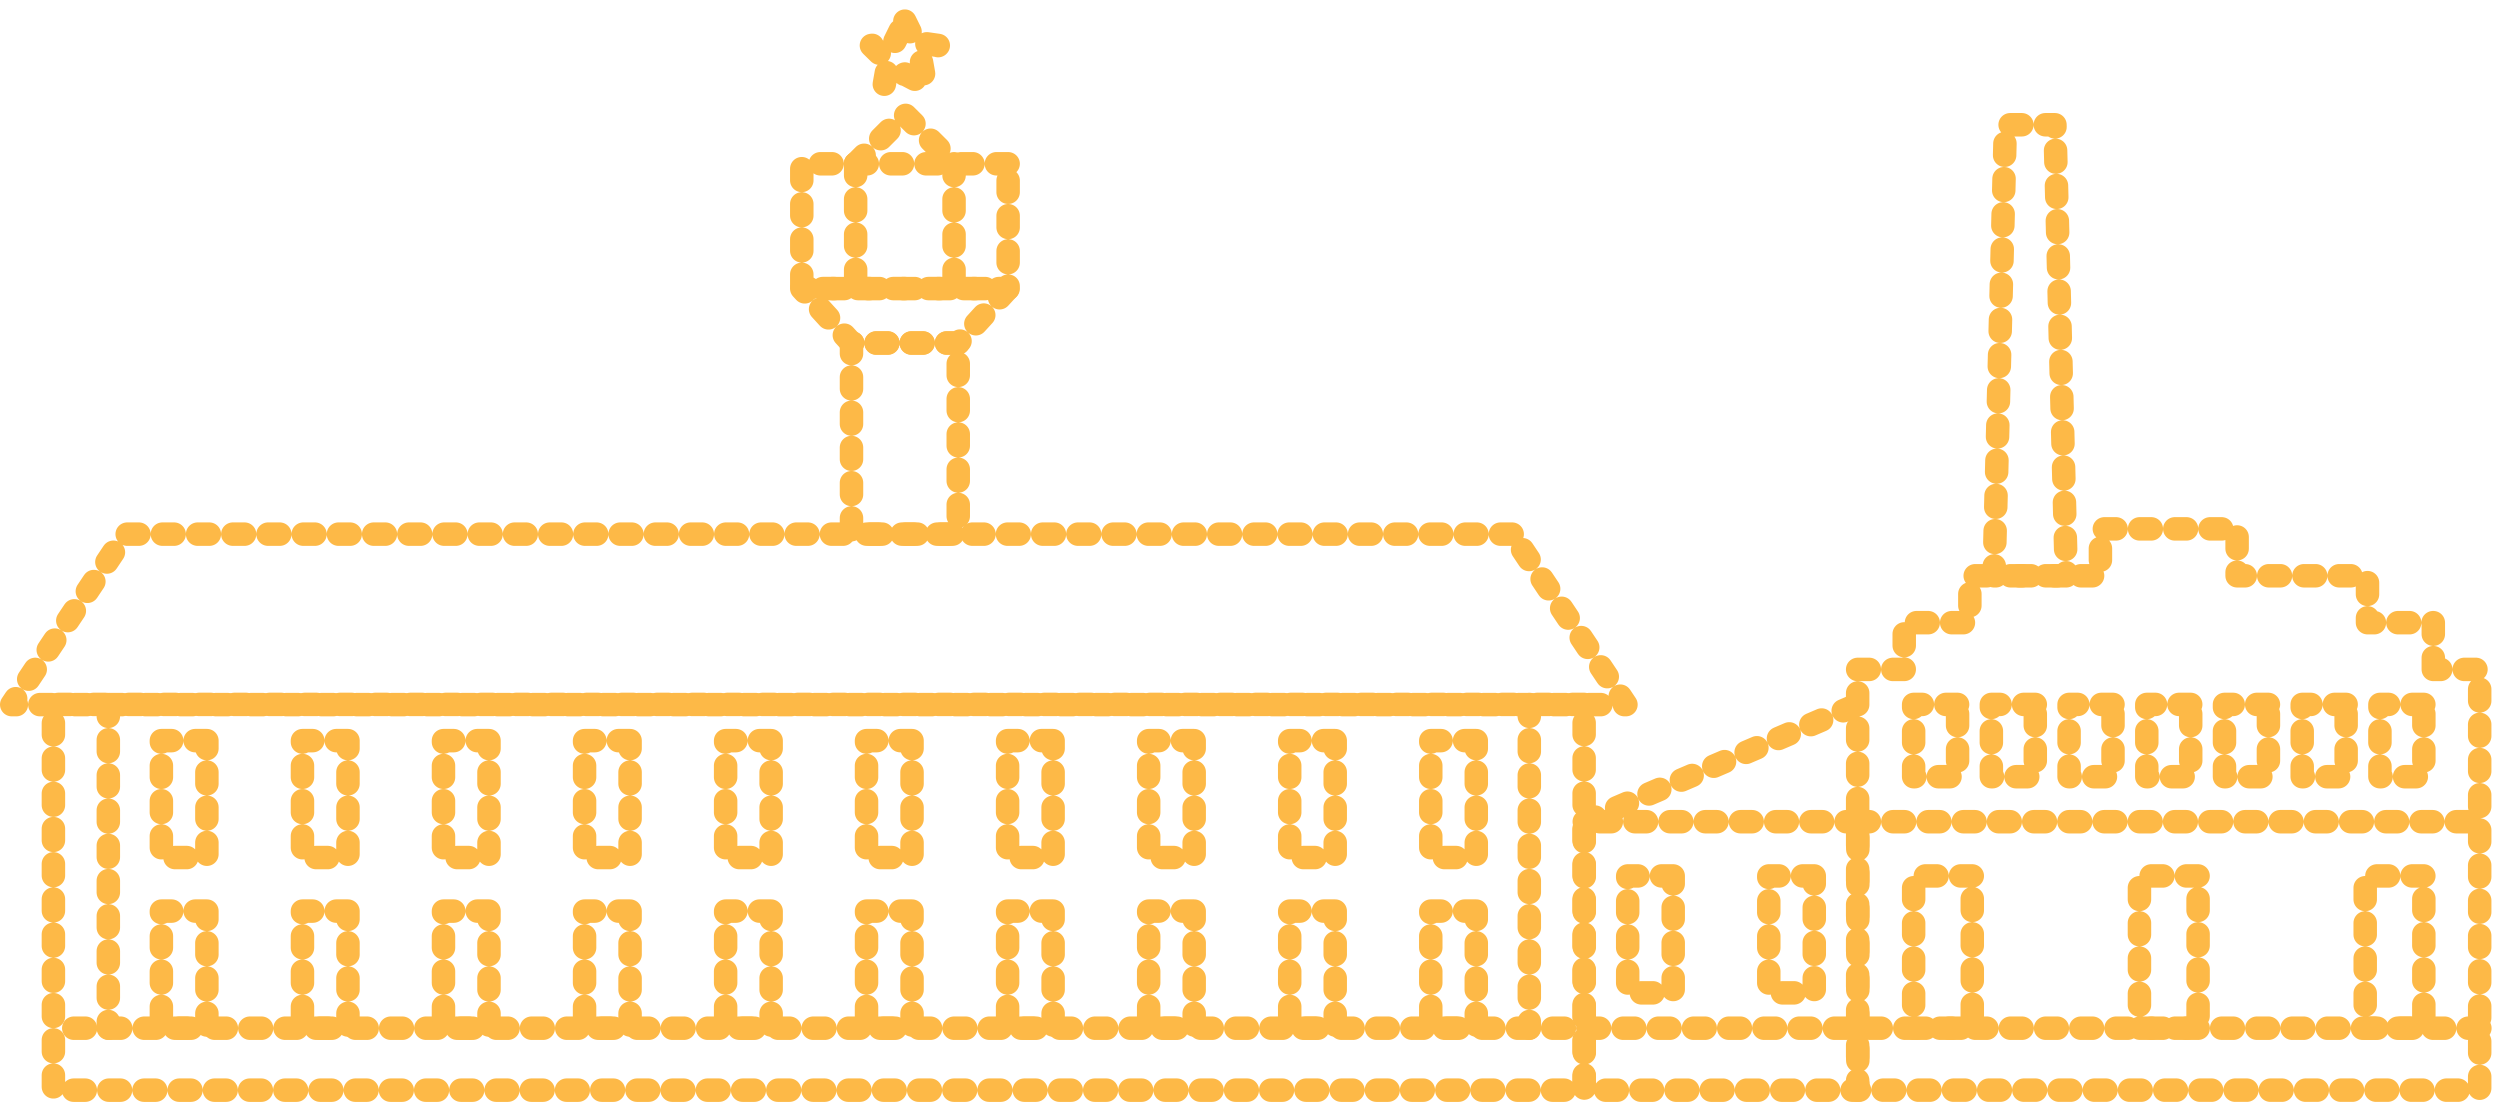 <?xml version="1.0" encoding="UTF-8"?> <svg xmlns="http://www.w3.org/2000/svg" width="213" height="94" viewBox="0 0 213 94" fill="none"> <path d="M72.918 13.938L77.093 9.763L81.283 13.938" stroke="#FDB947" stroke-width="2" stroke-linecap="round" stroke-linejoin="round" stroke-dasharray="1 2"></path> <path d="M77.094 1.802L77.974 3.591L79.942 3.874L78.511 5.276L78.854 7.23L77.094 6.305L75.335 7.23L75.678 5.276L74.246 3.874L76.214 3.591L77.094 1.802Z" stroke="#FDB947" stroke-width="2" stroke-linecap="round" stroke-linejoin="round" stroke-dasharray="1 2"></path> <path d="M207.318 57.034V53.052H201.711V49.056H190.602V45.06H178.956V49.056H167.832V53.052H162.24V57.034H158.273V92.881H211.269V57.034H207.318Z" stroke="#FDB947" stroke-width="2" stroke-linecap="round" stroke-linejoin="round" stroke-dasharray="1 2"></path> <path d="M158.273 70.009H211.269" stroke="#FDB947" stroke-width="2" stroke-linecap="round" stroke-linejoin="round" stroke-dasharray="1 2"></path> <path d="M166.786 60.017H163.043V66.175H166.786V60.017Z" stroke="#FDB947" stroke-width="2" stroke-linecap="round" stroke-linejoin="round" stroke-dasharray="1 2"></path> <path d="M173.407 60.017H169.664V66.175H173.407V60.017Z" stroke="#FDB947" stroke-width="2" stroke-linecap="round" stroke-linejoin="round" stroke-dasharray="1 2"></path> <path d="M180.028 60.017H176.285V66.175H180.028V60.017Z" stroke="#FDB947" stroke-width="2" stroke-linecap="round" stroke-linejoin="round" stroke-dasharray="1 2"></path> <path d="M186.649 60.017H182.906V66.175H186.649V60.017Z" stroke="#FDB947" stroke-width="2" stroke-linecap="round" stroke-linejoin="round" stroke-dasharray="1 2"></path> <path d="M193.27 60.017H189.527V66.175H193.27V60.017Z" stroke="#FDB947" stroke-width="2" stroke-linecap="round" stroke-linejoin="round" stroke-dasharray="1 2"></path> <path d="M199.891 60.017H196.148V66.175H199.891V60.017Z" stroke="#FDB947" stroke-width="2" stroke-linecap="round" stroke-linejoin="round" stroke-dasharray="1 2"></path> <path d="M206.512 60.017H202.77V66.175H206.512V60.017Z" stroke="#FDB947" stroke-width="2" stroke-linecap="round" stroke-linejoin="round" stroke-dasharray="1 2"></path> <path d="M206.511 74.63H201.516V87.603H206.511V74.63Z" stroke="#FDB947" stroke-width="2" stroke-linecap="round" stroke-linejoin="round" stroke-dasharray="1 2"></path> <path d="M168.038 74.63H163.043V87.603H168.038V74.63Z" stroke="#FDB947" stroke-width="2" stroke-linecap="round" stroke-linejoin="round" stroke-dasharray="1 2"></path> <path d="M187.277 74.63H182.281V87.603H187.277V74.63Z" stroke="#FDB947" stroke-width="2" stroke-linecap="round" stroke-linejoin="round" stroke-dasharray="1 2"></path> <path d="M85.893 13.954H68.312V24.586H85.893V13.954Z" stroke="#FDB947" stroke-width="2" stroke-linecap="round" stroke-linejoin="round" stroke-dasharray="1 2"></path> <path d="M72.902 13.954V24.586" stroke="#FDB947" stroke-width="2" stroke-linecap="round" stroke-linejoin="round" stroke-dasharray="1 2"></path> <path d="M81.285 13.954V24.586" stroke="#FDB947" stroke-width="2" stroke-linecap="round" stroke-linejoin="round" stroke-dasharray="1 2"></path> <path d="M81.644 29.224H72.547L68.312 24.587H85.878L81.644 29.224Z" stroke="#FDB947" stroke-width="2" stroke-linecap="round" stroke-linejoin="round" stroke-dasharray="1 2"></path> <path d="M81.643 29.224H72.547V45.507H81.643V29.224Z" stroke="#FDB947" stroke-width="2" stroke-linecap="round" stroke-linejoin="round" stroke-dasharray="1 2"></path> <path d="M128.837 45.509H10.693L1 60.033H138.53L128.837 45.509Z" stroke="#FDB947" stroke-width="2" stroke-linecap="round" stroke-linejoin="round" stroke-dasharray="1 2"></path> <path d="M134.968 60.017H4.551V92.882H134.968V60.017Z" stroke="#FDB947" stroke-width="2" stroke-linecap="round" stroke-linejoin="round" stroke-dasharray="1 2"></path> <path d="M211.285 87.603H4.551" stroke="#FDB947" stroke-width="2" stroke-linecap="round" stroke-linejoin="round" stroke-dasharray="1 2"></path> <path d="M17.627 63.102H13.75V73.064H17.627V63.102Z" stroke="#FDB947" stroke-width="2" stroke-linecap="round" stroke-linejoin="round" stroke-dasharray="1 2"></path> <path d="M29.647 63.102H25.77V73.064H29.647V63.102Z" stroke="#FDB947" stroke-width="2" stroke-linecap="round" stroke-linejoin="round" stroke-dasharray="1 2"></path> <path d="M41.662 63.102H37.785V73.064H41.662V63.102Z" stroke="#FDB947" stroke-width="2" stroke-linecap="round" stroke-linejoin="round" stroke-dasharray="1 2"></path> <path d="M53.682 63.102H49.805V73.064H53.682V63.102Z" stroke="#FDB947" stroke-width="2" stroke-linecap="round" stroke-linejoin="round" stroke-dasharray="1 2"></path> <path d="M65.701 63.102H61.824V73.064H65.701V63.102Z" stroke="#FDB947" stroke-width="2" stroke-linecap="round" stroke-linejoin="round" stroke-dasharray="1 2"></path> <path d="M77.705 63.102H73.828V73.064H77.705V63.102Z" stroke="#FDB947" stroke-width="2" stroke-linecap="round" stroke-linejoin="round" stroke-dasharray="1 2"></path> <path d="M89.725 63.102H85.848V73.064H89.725V63.102Z" stroke="#FDB947" stroke-width="2" stroke-linecap="round" stroke-linejoin="round" stroke-dasharray="1 2"></path> <path d="M101.744 63.102H97.867V73.064H101.744V63.102Z" stroke="#FDB947" stroke-width="2" stroke-linecap="round" stroke-linejoin="round" stroke-dasharray="1 2"></path> <path d="M113.76 63.102H109.883V73.064H113.76V63.102Z" stroke="#FDB947" stroke-width="2" stroke-linecap="round" stroke-linejoin="round" stroke-dasharray="1 2"></path> <path d="M125.779 63.102H121.902V73.064H125.779V63.102Z" stroke="#FDB947" stroke-width="2" stroke-linecap="round" stroke-linejoin="round" stroke-dasharray="1 2"></path> <path d="M142.557 74.63H138.68V84.591H142.557V74.63Z" stroke="#FDB947" stroke-width="2" stroke-linecap="round" stroke-linejoin="round" stroke-dasharray="1 2"></path> <path d="M154.576 74.63H150.699V84.591H154.576V74.63Z" stroke="#FDB947" stroke-width="2" stroke-linecap="round" stroke-linejoin="round" stroke-dasharray="1 2"></path> <path d="M17.627 77.626H13.75V87.602H17.627V77.626Z" stroke="#FDB947" stroke-width="2" stroke-linecap="round" stroke-linejoin="round" stroke-dasharray="1 2"></path> <path d="M29.647 77.626H25.77V87.602H29.647V77.626Z" stroke="#FDB947" stroke-width="2" stroke-linecap="round" stroke-linejoin="round" stroke-dasharray="1 2"></path> <path d="M41.662 77.626H37.785V87.602H41.662V77.626Z" stroke="#FDB947" stroke-width="2" stroke-linecap="round" stroke-linejoin="round" stroke-dasharray="1 2"></path> <path d="M53.682 77.626H49.805V87.602H53.682V77.626Z" stroke="#FDB947" stroke-width="2" stroke-linecap="round" stroke-linejoin="round" stroke-dasharray="1 2"></path> <path d="M65.701 77.626H61.824V87.602H65.701V77.626Z" stroke="#FDB947" stroke-width="2" stroke-linecap="round" stroke-linejoin="round" stroke-dasharray="1 2"></path> <path d="M77.705 77.626H73.828V87.602H77.705V77.626Z" stroke="#FDB947" stroke-width="2" stroke-linecap="round" stroke-linejoin="round" stroke-dasharray="1 2"></path> <path d="M89.725 77.626H85.848V87.602H89.725V77.626Z" stroke="#FDB947" stroke-width="2" stroke-linecap="round" stroke-linejoin="round" stroke-dasharray="1 2"></path> <path d="M101.744 77.626H97.867V87.602H101.744V77.626Z" stroke="#FDB947" stroke-width="2" stroke-linecap="round" stroke-linejoin="round" stroke-dasharray="1 2"></path> <path d="M113.76 77.626H109.883V87.602H113.76V77.626Z" stroke="#FDB947" stroke-width="2" stroke-linecap="round" stroke-linejoin="round" stroke-dasharray="1 2"></path> <path d="M125.779 77.626H121.902V87.602H125.779V77.626Z" stroke="#FDB947" stroke-width="2" stroke-linecap="round" stroke-linejoin="round" stroke-dasharray="1 2"></path> <path d="M9.23 60.032V87.604" stroke="#FDB947" stroke-width="2" stroke-linecap="round" stroke-linejoin="round" stroke-dasharray="1 2"></path> <path d="M130.297 60.032V87.604" stroke="#FDB947" stroke-width="2" stroke-linecap="round" stroke-linejoin="round" stroke-dasharray="1 2"></path> <path d="M158.287 70.009H134.98V92.883H158.287V70.009Z" stroke="#FDB947" stroke-width="2" stroke-linecap="round" stroke-linejoin="round" stroke-dasharray="1 2"></path> <path d="M134.98 70.008L158.272 60.032" stroke="#FDB947" stroke-width="2" stroke-linecap="round" stroke-linejoin="round" stroke-dasharray="1 2"></path> <path d="M176.049 49.057H169.891L170.86 10.63H175.08L176.049 49.057Z" stroke="#FDB947" stroke-width="2" stroke-linecap="round" stroke-linejoin="round" stroke-dasharray="1 2"></path> </svg> 